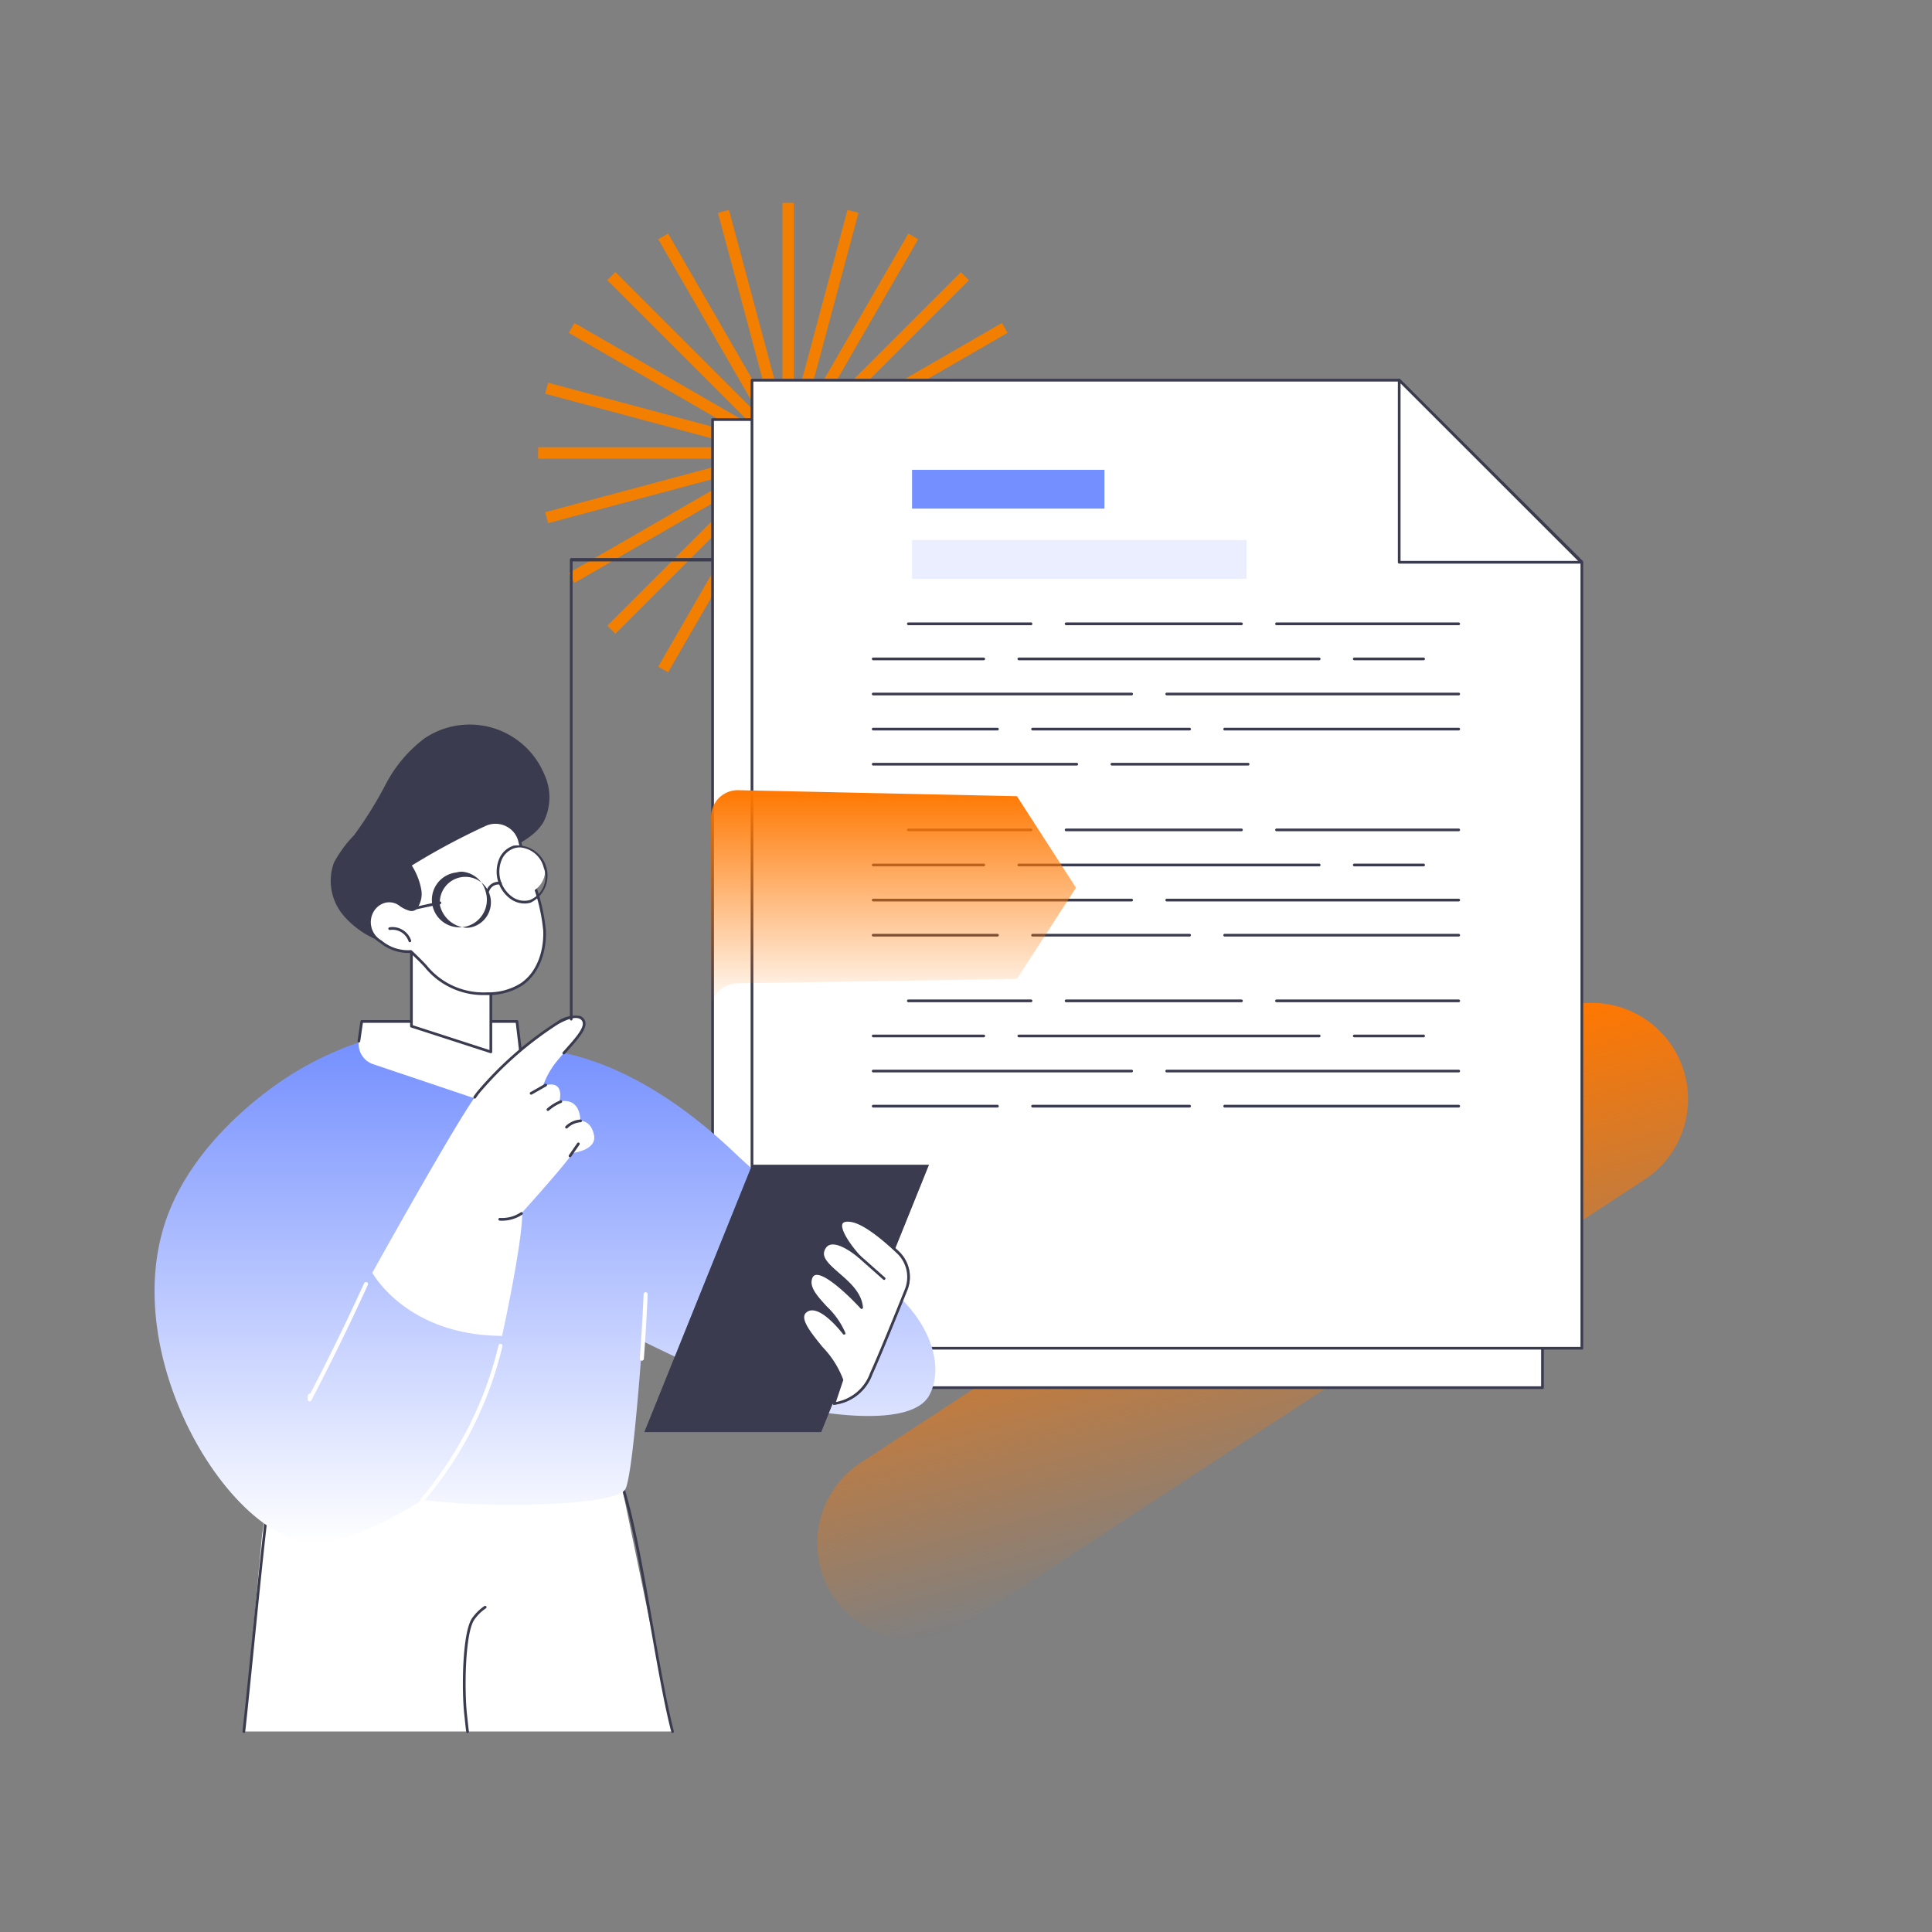 <?xml version="1.0"?>
<svg xmlns="http://www.w3.org/2000/svg" xmlns:xlink="http://www.w3.org/1999/xlink" width="200" height="200" viewBox="0 0 200 200">
  <rect x="0" y="0" width="200" height="200" fill="#808080" stroke="none"/>
  <defs>
    <linearGradient id="linear-gradient" x1="0.5" x2="0.5" y2="1" gradientUnits="objectBoundingBox">
      <stop offset="0" stop-color="#f70"/>
      <stop offset="1" stop-color="#f70" stop-opacity="0"/>
    </linearGradient>
    <clipPath id="clip-path">
      <rect id="Rectangle_7390" data-name="Rectangle 7390" width="99.644" height="46.14" fill="url(#linear-gradient)"/>
    </clipPath>
    <clipPath id="clip-path-2">
      <rect id="Rectangle_7399" data-name="Rectangle 7399" width="147.895" height="140.186" fill="none"/>
    </clipPath>
    <clipPath id="clip-path-3">
      <rect id="Rectangle_7398" data-name="Rectangle 7398" width="147.894" height="140.186" fill="none"/>
    </clipPath>
    <linearGradient id="linear-gradient-4" x1="0.5" x2="0.5" y2="1" gradientUnits="objectBoundingBox">
      <stop offset="0" stop-color="#748fff"/>
      <stop offset="1" stop-color="#fff"/>
    </linearGradient>
    <clipPath id="clip-path-4">
      <rect id="Rectangle_7397" data-name="Rectangle 7397" width="29.45" height="27.664" fill="none"/>
    </clipPath>
    <clipPath id="clip-illu-facturation">
      <rect width="200" height="200"/>
    </clipPath>
  </defs>
  <g id="illu-facturation" clip-path="url(#clip-illu-facturation)">
    <g id="Groupe_783" data-name="Groupe 783" transform="translate(-648.125 -1390.846)">
      <g id="Groupe_403" data-name="Groupe 403" transform="translate(703.829 1411.846)">
        <rect id="Rectangle_7376" data-name="Rectangle 7376" width="1.182" height="51.776" transform="translate(25.297)" fill="#f27f00"/>
        <rect id="Rectangle_7377" data-name="Rectangle 7377" width="51.776" height="1.182" transform="translate(0 25.297)" fill="#f27f00"/>
        <rect id="Rectangle_7378" data-name="Rectangle 7378" width="51.776" height="1.182" transform="matrix(0.707, -0.707, 0.707, 0.707, 7.163, 43.774)" fill="#f27f00"/>
        <rect id="Rectangle_7379" data-name="Rectangle 7379" width="1.182" height="51.776" transform="matrix(0.707, -0.707, 0.707, 0.707, 7.164, 8)" fill="#f27f00"/>
        <rect id="Rectangle_7380" data-name="Rectangle 7380" width="1.182" height="51.776" transform="matrix(0.966, -0.259, 0.259, 0.966, 18.617, 1.035)" fill="#f27f00"/>
        <rect id="Rectangle_7381" data-name="Rectangle 7381" width="51.776" height="1.182" transform="translate(0.73 32.02) rotate(-15.005)" fill="#f27f00"/>
        <rect id="Rectangle_7382" data-name="Rectangle 7382" width="51.776" height="1.182" transform="translate(12.432 48.012) rotate(-59.998)" fill="#f27f00"/>
        <rect id="Rectangle_7383" data-name="Rectangle 7383" width="1.182" height="51.776" transform="matrix(0.5, -0.866, 0.866, 0.5, 3.173, 13.456)" fill="#f27f00"/>
        <rect id="Rectangle_7384" data-name="Rectangle 7384" width="1.182" height="51.776" transform="matrix(0.866, -0.5, 0.5, 0.866, 12.432, 3.764)" fill="#f27f00"/>
        <rect id="Rectangle_7385" data-name="Rectangle 7385" width="51.776" height="1.182" transform="translate(3.173 38.321) rotate(-30.002)" fill="#f27f00"/>
        <rect id="Rectangle_7386" data-name="Rectangle 7386" width="51.776" height="1.182" transform="matrix(0.259, -0.966, 0.966, 0.259, 18.618, 50.742)" fill="#f27f00"/>
        <rect id="Rectangle_7387" data-name="Rectangle 7387" width="1.182" height="51.776" transform="translate(0.729 19.759) rotate(-75)" fill="#f27f00"/>
      </g>
      <g id="Groupe_404" data-name="Groupe 404" transform="matrix(0.966, -0.259, 0.259, 0.966, 723.695, 1518.232)">
        <g id="Groupe_395" data-name="Groupe 395" clip-path="url(#clip-path)">
          <path id="Trac&#xE9;_555" data-name="Trac&#xE9; 555" d="M9.962,46.139a9.963,9.963,0,0,1-3.11-19.427L86.568.5a9.961,9.961,0,1,1,6.223,18.926L13.076,45.638a9.953,9.953,0,0,1-3.113.5" transform="translate(0 0)" fill="url(#linear-gradient)"/>
        </g>
      </g>
      <g id="Groupe_411" data-name="Groupe 411" transform="translate(664.125 1430.059)">
        <g id="Groupe_410" data-name="Groupe 410" clip-path="url(#clip-path-2)">
          <path id="Trac&#xE9;_562" data-name="Trac&#xE9; 562" d="M412.241,30.137h66.988l18.92,18.818v81.391H412.241Z" transform="translate(-354.474 -25.914)" fill="#fff"/>
          <g id="Groupe_409" data-name="Groupe 409" transform="translate(0 0)">
            <g id="Groupe_408" data-name="Groupe 408" clip-path="url(#clip-path-3)">
              <path id="Trac&#xE9;_563" data-name="Trac&#xE9; 563" d="M497.288,129.628H411.38a.14.14,0,0,1-.14-.14V29.278a.14.14,0,0,1,.14-.14h66.989a.14.14,0,0,1,.1.041L497.387,48a.14.14,0,0,1,.041.1v81.391a.14.14,0,0,1-.14.14m-85.768-.28h85.628V48.155L478.311,29.418H411.52Z" transform="translate(-353.613 -25.055)" fill="#3b3b50"/>
              <path id="Trac&#xE9;_564" data-name="Trac&#xE9; 564" d="M890.374,48.962h18.853L890.374,30.111Z" transform="translate(-765.607 -25.891)" fill="#fff"/>
              <path id="Trac&#xE9;_565" data-name="Trac&#xE9; 565" d="M908.367,48.243H889.514a.14.14,0,0,1-.14-.14V29.251a.14.14,0,0,1,.239-.1L908.466,48a.14.14,0,0,1-.1.239m-18.713-.28h18.375L889.654,29.59Z" transform="translate(-764.747 -25.032)" fill="#3b3b50"/>
              <path id="Trac&#xE9;_566" data-name="Trac&#xE9; 566" d="M441.353,1.025h66.988l18.92,18.818v81.391H441.353Z" transform="translate(-379.507 -0.881)" fill="#fff"/>
              <path id="Trac&#xE9;_567" data-name="Trac&#xE9; 567" d="M526.4,100.515H440.493a.14.14,0,0,1-.14-.14V.165a.14.14,0,0,1,.14-.14h66.989a.14.14,0,0,1,.1.041L526.5,18.884a.14.14,0,0,1,.041.1v81.391a.14.14,0,0,1-.14.14m-85.768-.28h85.628V19.042L507.424.305H440.633Z" transform="translate(-378.647 -0.021)" fill="#3b3b50"/>
              <path id="Trac&#xE9;_568" data-name="Trac&#xE9; 568" d="M919.486,19.85H938.34L919.486,1Z" transform="translate(-790.64 -0.858)" fill="#fff"/>
              <path id="Trac&#xE9;_569" data-name="Trac&#xE9; 569" d="M937.48,19.131H918.627a.14.14,0,0,1-.14-.14V.139a.14.14,0,0,1,.239-.1l18.853,18.852a.14.14,0,0,1-.1.239m-18.713-.28h18.375L918.767.477Z" transform="translate(-789.781 0.001)" fill="#3b3b50"/>
              <path id="Trac&#xE9;_570" data-name="Trac&#xE9; 570" d="M846.849,332.522H827.99a.14.14,0,1,1,0-.28h18.858a.14.14,0,1,1,0,.28" transform="translate(-711.844 -285.685)" fill="#3b3b50"/>
              <path id="Trac&#xE9;_571" data-name="Trac&#xE9; 571" d="M690.7,332.522H672.55a.14.14,0,1,1,0-.28H690.7a.14.14,0,1,1,0,.28" transform="translate(-578.186 -285.685)" fill="#3b3b50"/>
              <path id="Trac&#xE9;_572" data-name="Trac&#xE9; 572" d="M568.674,332.522h-12.7a.14.14,0,1,1,0-.28h12.7a.14.14,0,1,1,0,.28" transform="translate(-477.943 -285.685)" fill="#3b3b50"/>
              <path id="Trac&#xE9;_573" data-name="Trac&#xE9; 573" d="M892.61,358.45h-7.175a.14.14,0,0,1,0-.28h7.175a.14.14,0,0,1,0,.28" transform="translate(-761.24 -307.98)" fill="#3b3b50"/>
              <path id="Trac&#xE9;_574" data-name="Trac&#xE9; 574" d="M668.723,358.45H637.632a.14.14,0,0,1,0-.28h31.091a.14.14,0,0,1,0,.28" transform="translate(-548.161 -307.98)" fill="#3b3b50"/>
              <path id="Trac&#xE9;_575" data-name="Trac&#xE9; 575" d="M541.484,358.45H530.04a.14.14,0,1,1,0-.28h11.443a.14.14,0,0,1,0,.28" transform="translate(-455.646 -307.98)" fill="#3b3b50"/>
              <path id="Trac&#xE9;_576" data-name="Trac&#xE9; 576" d="M777.114,384.379H746.891a.14.14,0,1,1,0-.28h30.223a.14.14,0,0,1,0,.28" transform="translate(-642.11 -330.276)" fill="#3b3b50"/>
              <path id="Trac&#xE9;_577" data-name="Trac&#xE9; 577" d="M556.794,384.379H530.04a.14.14,0,1,1,0-.28h26.753a.14.14,0,1,1,0,.28" transform="translate(-455.646 -330.276)" fill="#3b3b50"/>
              <path id="Trac&#xE9;_578" data-name="Trac&#xE9; 578" d="M813.919,410.307H789.694a.14.14,0,1,1,0-.28h24.225a.14.14,0,1,1,0,.28" transform="translate(-678.915 -352.57)" fill="#3b3b50"/>
              <path id="Trac&#xE9;_579" data-name="Trac&#xE9; 579" d="M664.024,410.307H647.77a.14.14,0,1,1,0-.28h16.254a.14.14,0,1,1,0,.28" transform="translate(-556.878 -352.57)" fill="#3b3b50"/>
              <path id="Trac&#xE9;_580" data-name="Trac&#xE9; 580" d="M542.9,410.307H530.04a.14.14,0,1,1,0-.28H542.9a.14.14,0,1,1,0,.28" transform="translate(-455.646 -352.57)" fill="#3b3b50"/>
              <path id="Trac&#xE9;_581" data-name="Trac&#xE9; 581" d="M846.849,180.289H827.99a.14.14,0,1,1,0-.28h18.858a.14.14,0,1,1,0,.28" transform="translate(-711.844 -154.784)" fill="#3b3b50"/>
              <path id="Trac&#xE9;_582" data-name="Trac&#xE9; 582" d="M690.7,180.289H672.55a.14.14,0,1,1,0-.28H690.7a.14.14,0,1,1,0,.28" transform="translate(-578.186 -154.784)" fill="#3b3b50"/>
              <path id="Trac&#xE9;_583" data-name="Trac&#xE9; 583" d="M568.674,180.289h-12.7a.14.14,0,1,1,0-.28h12.7a.14.14,0,1,1,0,.28" transform="translate(-477.943 -154.784)" fill="#3b3b50"/>
              <path id="Trac&#xE9;_584" data-name="Trac&#xE9; 584" d="M892.61,206.217h-7.175a.14.14,0,1,1,0-.28h7.175a.14.14,0,0,1,0,.28" transform="translate(-761.24 -177.079)" fill="#3b3b50"/>
              <path id="Trac&#xE9;_585" data-name="Trac&#xE9; 585" d="M668.723,206.217H637.632a.14.14,0,1,1,0-.28h31.091a.14.14,0,0,1,0,.28" transform="translate(-548.161 -177.079)" fill="#3b3b50"/>
              <path id="Trac&#xE9;_586" data-name="Trac&#xE9; 586" d="M541.484,206.217H530.04a.14.14,0,1,1,0-.28h11.443a.14.14,0,0,1,0,.28" transform="translate(-455.646 -177.079)" fill="#3b3b50"/>
              <path id="Trac&#xE9;_587" data-name="Trac&#xE9; 587" d="M777.114,232.145H746.891a.14.14,0,1,1,0-.28h30.223a.14.14,0,1,1,0,.28" transform="translate(-642.11 -199.374)" fill="#3b3b50"/>
              <path id="Trac&#xE9;_588" data-name="Trac&#xE9; 588" d="M556.794,232.145H530.04a.14.14,0,1,1,0-.28h26.753a.14.14,0,1,1,0,.28" transform="translate(-455.646 -199.374)" fill="#3b3b50"/>
              <path id="Trac&#xE9;_589" data-name="Trac&#xE9; 589" d="M813.919,258.073H789.694a.14.14,0,0,1,0-.28h24.225a.14.14,0,0,1,0,.28" transform="translate(-678.915 -221.669)" fill="#3b3b50"/>
              <path id="Trac&#xE9;_590" data-name="Trac&#xE9; 590" d="M664.024,258.073H647.77a.14.14,0,0,1,0-.28h16.254a.14.14,0,0,1,0,.28" transform="translate(-556.878 -221.669)" fill="#3b3b50"/>
              <path id="Trac&#xE9;_591" data-name="Trac&#xE9; 591" d="M542.9,258.073H530.04a.14.14,0,1,1,0-.28H542.9a.14.14,0,0,1,0,.28" transform="translate(-455.646 -221.669)" fill="#3b3b50"/>
              <path id="Trac&#xE9;_592" data-name="Trac&#xE9; 592" d="M720.445,284h-14.1a.14.14,0,0,1,0-.28h14.1a.14.14,0,0,1,0,.28" transform="translate(-607.242 -243.964)" fill="#3b3b50"/>
              <path id="Trac&#xE9;_593" data-name="Trac&#xE9; 593" d="M551.112,284H530.04a.14.14,0,1,1,0-.28h21.071a.14.14,0,0,1,0,.28" transform="translate(-455.646 -243.964)" fill="#3b3b50"/>
              <path id="Trac&#xE9;_594" data-name="Trac&#xE9; 594" d="M846.849,458.827H827.99a.14.14,0,1,1,0-.28h18.858a.14.14,0,1,1,0,.28" transform="translate(-711.844 -394.291)" fill="#3b3b50"/>
              <path id="Trac&#xE9;_595" data-name="Trac&#xE9; 595" d="M690.7,458.827H672.55a.14.14,0,1,1,0-.28H690.7a.14.14,0,1,1,0,.28" transform="translate(-578.186 -394.291)" fill="#3b3b50"/>
              <path id="Trac&#xE9;_596" data-name="Trac&#xE9; 596" d="M568.674,458.827h-12.7a.14.14,0,1,1,0-.28h12.7a.14.14,0,1,1,0,.28" transform="translate(-477.943 -394.291)" fill="#3b3b50"/>
              <path id="Trac&#xE9;_597" data-name="Trac&#xE9; 597" d="M892.61,484.756h-7.175a.14.14,0,1,1,0-.28h7.175a.14.14,0,0,1,0,.28" transform="translate(-761.24 -416.587)" fill="#3b3b50"/>
              <path id="Trac&#xE9;_598" data-name="Trac&#xE9; 598" d="M668.723,484.756H637.632a.14.14,0,1,1,0-.28h31.091a.14.14,0,0,1,0,.28" transform="translate(-548.161 -416.587)" fill="#3b3b50"/>
              <path id="Trac&#xE9;_599" data-name="Trac&#xE9; 599" d="M541.484,484.756H530.04a.14.14,0,1,1,0-.28h11.443a.14.14,0,0,1,0,.28" transform="translate(-455.646 -416.587)" fill="#3b3b50"/>
              <path id="Trac&#xE9;_600" data-name="Trac&#xE9; 600" d="M777.114,510.684H746.891a.14.14,0,1,1,0-.28h30.223a.14.14,0,1,1,0,.28" transform="translate(-642.11 -438.882)" fill="#3b3b50"/>
              <path id="Trac&#xE9;_601" data-name="Trac&#xE9; 601" d="M556.794,510.684H530.04a.14.14,0,1,1,0-.28h26.753a.14.14,0,1,1,0,.28" transform="translate(-455.646 -438.882)" fill="#3b3b50"/>
              <path id="Trac&#xE9;_602" data-name="Trac&#xE9; 602" d="M813.919,536.612H789.694a.14.14,0,0,1,0-.28h24.225a.14.14,0,0,1,0,.28" transform="translate(-678.915 -461.176)" fill="#3b3b50"/>
              <path id="Trac&#xE9;_603" data-name="Trac&#xE9; 603" d="M664.024,536.612H647.77a.14.14,0,0,1,0-.28h16.254a.14.14,0,0,1,0,.28" transform="translate(-556.878 -461.176)" fill="#3b3b50"/>
              <path id="Trac&#xE9;_604" data-name="Trac&#xE9; 604" d="M542.9,536.612H530.04a.14.14,0,1,1,0-.28H542.9a.14.14,0,0,1,0,.28" transform="translate(-455.646 -461.176)" fill="#3b3b50"/>
              <rect id="Rectangle_7395" data-name="Rectangle 7395" width="19.914" height="4.016" transform="translate(78.415 9.422)" fill="#748fff"/>
              <rect id="Rectangle_7396" data-name="Rectangle 7396" width="34.625" height="4.016" transform="translate(78.415 16.692)" fill="#eaeeff"/>
              <path id="Trac&#xE9;_605" data-name="Trac&#xE9; 605" d="M442.769,304.532l-28.835-.622a2.769,2.769,0,0,0-2.828,2.768v19.985a2.759,2.759,0,0,1,2.716-2.759l28.948-.456,6.111-9.442Z" transform="translate(-353.497 -261.323)" fill="url(#linear-gradient)"/>
              <path id="Trac&#xE9;_606" data-name="Trac&#xE9; 606" d="M110.353,803.236l-6.115-29.505L69.6,771.285l-1.737,11.528-1.889,20.423Z" transform="translate(-56.727 -663.206)" fill="#fff"/>
              <path id="Trac&#xE9;_607" data-name="Trac&#xE9; 607" d="M109.492,802.186a.14.14,0,0,1-.135-.1c-.7-2.688-1.414-6.725-2.166-11-.9-5.093-1.823-10.359-2.8-13.621-.143-.573-.261-1.176-.376-1.759a21.236,21.236,0,0,0-.782-3.133c-7.659-.4-15.445-.982-22.974-1.547-3.738-.28-7.6-.57-11.405-.833-.971,5.9-1.882,14.989-2.687,23.018-.33,3.291-.642,6.4-.916,8.854a.14.14,0,1,1-.279-.031c.275-2.452.586-5.56.916-8.85.811-8.091,1.73-17.261,2.711-23.162a.142.142,0,0,1,.148-.117c3.845.266,7.754.559,11.534.842,7.558.567,15.374,1.152,23.06,1.551a.14.14,0,0,1,.124.091,20.788,20.788,0,0,1,.826,3.263c.119.606.232,1.179.371,1.739.979,3.271,1.907,8.546,2.8,13.646.751,4.268,1.461,8.3,2.162,10.976a.14.14,0,0,1-.1.171.135.135,0,0,1-.036,0" transform="translate(-55.867 -662.015)" fill="#3b3b50"/>
              <path id="Trac&#xE9;_608" data-name="Trac&#xE9; 608" d="M228.259,919.611a.14.14,0,0,1-.139-.121c-.041-.3-.088-.737-.165-1.461l-.038-.355c-.286-2.673-.2-8.48.809-9.947a4.846,4.846,0,0,1,1.28-1.258.14.14,0,0,1,.158.231,4.566,4.566,0,0,0-1.207,1.185c-.954,1.392-1.037,7.191-.762,9.759l.038.356c.077.722.124,1.158.164,1.453a.14.14,0,0,1-.12.158h-.019" transform="translate(-195.857 -779.424)" fill="#3b3b50"/>
              <path id="Trac&#xE9;_609" data-name="Trac&#xE9; 609" d="M50.638,520.6s11.988,5.916,15.974,6.852c2.139.5,11.687,2.17,13.579-1.286,1.857-3.392-.2-9.755-8.256-13.782-1.982-3.484-7.053-6.739-11.937-11.376-6.432-6.105-15.341-11.905-25.247-10.682l-13.274-.81a33.552,33.552,0,0,0-8.072,3.918C11.363,494.8,4.031,500,1.247,507.825c-5.121,14.385,6.64,33.4,15.212,33.608,4.31.106,11.277-4.454,11.277-4.454,6.809.909,19.877.644,20.975-1.066.732-1.14,1.544-12.337,1.642-13.422Z" transform="translate(0 -420.926)" fill="url(#linear-gradient-4)"/>
              <path id="Trac&#xE9;_610" data-name="Trac&#xE9; 610" d="M361.889,608.316h18.295l11.155-27.665H373.045Z" transform="translate(-311.178 -499.285)" fill="#3b3b50"/>
              <path id="Trac&#xE9;_611" data-name="Trac&#xE9; 611" d="M482.933,638.2l-.819,2.451s2.469-.016,3.854-3.074c.92-2.031,2.59-6.151,3.608-8.69a3.535,3.535,0,0,0-.848-3.885c-1.437-1.359-3.467-3.062-4.817-3.278-2.287-.366-.48,2.3.81,3.7,0,0-2.61-2.275-3.537-.985-1.388,1.932,3.554,3.257,3.795,6.279,0,0-4.473-4.937-5.222-3.127-.725,1.749,2.658,3.531,3.4,5.788,0,0-2.655-3.548-4.048-2.211-1.3,1.244,3.416,4.884,3.82,7.029" transform="translate(-411.783 -534.577)" fill="#fff"/>
              <path id="Trac&#xE9;_612" data-name="Trac&#xE9; 612" d="M481.246,639.939a.14.14,0,0,1-.133-.185l.807-2.416a9.969,9.969,0,0,0-2.07-3.21c-1.3-1.6-2.53-3.117-1.7-3.912a1.184,1.184,0,0,1,.955-.335,4.79,4.79,0,0,1,2.517,1.641,14.616,14.616,0,0,0-1.318-1.58c-1.024-1.119-1.991-2.175-1.544-3.256a.729.729,0,0,1,.56-.472c1.189-.2,3.691,2.288,4.579,3.22a6.4,6.4,0,0,0-2.3-2.931c-1.124-.977-2.186-1.9-1.4-3a1.054,1.054,0,0,1,.764-.445,3.517,3.517,0,0,1,2.03.7c-.654-.851-1.445-2.085-1.107-2.715.166-.309.561-.416,1.176-.318,1.38.221,3.421,1.924,4.891,3.315a3.656,3.656,0,0,1,.882,4.039c-.946,2.36-2.674,6.628-3.61,8.7a4.815,4.815,0,0,1-3.98,3.156Zm-2.26-9.782a.894.894,0,0,0-.644.262c-.642.617.561,2.1,1.725,3.533a9.8,9.8,0,0,1,2.135,3.369.138.138,0,0,1,0,.07l-.752,2.25a4.612,4.612,0,0,0,3.526-2.975c.934-2.062,2.66-6.326,3.605-8.684a3.377,3.377,0,0,0-.814-3.731c-1.441-1.363-3.433-3.032-4.743-3.242-.332-.053-.756-.066-.885.173-.28.521.706,2.085,1.82,3.3a.14.14,0,0,1-.2.2c-.017-.015-1.692-1.463-2.762-1.339a.774.774,0,0,0-.569.33c-.608.846.119,1.548,1.355,2.622,1.1.955,2.344,2.038,2.466,3.565a.14.14,0,0,1-.244.105c-.931-1.028-3.581-3.655-4.64-3.471a.445.445,0,0,0-.349.3c-.379.916.488,1.863,1.492,2.959a8.3,8.3,0,0,1,1.917,2.731.14.14,0,0,1-.245.128c-.018-.023-1.769-2.343-3.1-2.452q-.048,0-.094,0" transform="translate(-410.914 -533.721)" fill="#3b3b50"/>
              <path id="Trac&#xE9;_613" data-name="Trac&#xE9; 613" d="M522.234,649.925a.14.14,0,0,1-.093-.035l-2.583-2.29a.14.14,0,0,1,.186-.21l2.583,2.29a.14.14,0,0,1-.093.245" transform="translate(-446.712 -556.642)" fill="#3b3b50"/>
              <path id="Trac&#xE9;_614" data-name="Trac&#xE9; 614" d="M358.678,681.887h-.016a.21.21,0,0,1-.194-.225c.166-2.206.3-4.447.393-6.661a.21.21,0,0,1,.42.018c-.094,2.218-.227,4.464-.393,6.674a.21.21,0,0,1-.209.194" transform="translate(-308.236 -580.241)" fill="#fff"/>
              <path id="Trac&#xE9;_615" data-name="Trac&#xE9; 615" d="M150.81,476.813l.295-2.029h16.067l.374,3.119a2.841,2.841,0,0,1-.872,2.405l-2.926,2.758L152.275,479.2a2.187,2.187,0,0,1-1.465-2.386" transform="translate(-129.657 -408.253)" fill="#fff"/>
              <path id="Trac&#xE9;_616" data-name="Trac&#xE9; 616" d="M166.826,477.182a.14.14,0,0,1-.139-.123l-.359-3H150.506l-.277,1.909a.14.14,0,1,1-.277-.04l.295-2.029a.14.14,0,0,1,.139-.12h16.067a.14.14,0,0,1,.139.123l.374,3.119a.14.14,0,0,1-.122.156h-.017" transform="translate(-128.938 -407.392)" fill="#3b3b50"/>
              <path id="Trac&#xE9;_617" data-name="Trac&#xE9; 617" d="M113.237,679.621a.217.217,0,0,1-.057-.008.21.21,0,0,1-.152-.217l.026-.369a.211.211,0,0,1,.225-.195l.023,0c1.954-3.75,3.831-7.6,5.583-11.44a.21.21,0,0,1,.383.174c-1.829,4.014-3.8,8.031-5.843,11.94a.211.211,0,0,1-.186.113" transform="translate(-97.189 -573.767)" fill="#fff"/>
              <path id="Trac&#xE9;_618" data-name="Trac&#xE9; 618" d="M196.638,729.25a.21.21,0,0,1-.16-.347,38.152,38.152,0,0,0,8.031-15.862.21.21,0,0,1,.408.1,38.564,38.564,0,0,1-8.12,16.033.21.21,0,0,1-.16.073" transform="translate(-168.903 -612.987)" fill="#fff"/>
              <path id="Trac&#xE9;_619" data-name="Trac&#xE9; 619" d="M174.3,504.251s2.108-9.55,2.087-12.781c0,0,4.14-4.565,5.241-6.157,0,0,2.49-.272,2.188-1.834s-1.424-1.493-1.424-1.493.122-2.428-2.162-2c0,0,.685-2.366-1.693-1.611a8.453,8.453,0,0,1,1.414-2.53c1.24-1.543,3.147-3.234,2.814-4.141-.213-.582-1.009-.809-2.738.164A36.368,36.368,0,0,0,171.876,479c-1.944,2.391-11.01,18.721-11.01,18.721s3.509,6.491,13.429,6.531" transform="translate(-138.324 -405.177)" fill="#fff"/>
              <path id="Trac&#xE9;_620" data-name="Trac&#xE9; 620" d="M235.657,478.828a.14.14,0,0,1-.115-.22c.166-.239.3-.423.415-.562a36.764,36.764,0,0,1,8.187-7.161,3.2,3.2,0,0,1,2.418-.612.854.854,0,0,1,.52.522c.276.753-.732,1.882-1.8,3.078l-.3.331a.14.14,0,1,1-.21-.186l.3-.332c.966-1.082,1.965-2.2,1.746-2.795a.574.574,0,0,0-.354-.355c-.312-.115-.943-.105-2.183.594a36.419,36.419,0,0,0-8.108,7.094c-.107.132-.243.315-.4.545a.14.14,0,0,1-.115.06" transform="translate(-202.514 -404.312)" fill="#3b3b50"/>
              <path id="Trac&#xE9;_621" data-name="Trac&#xE9; 621" d="M254.394,616.509q-.124,0-.249-.008a.14.14,0,1,1,.019-.28,3.491,3.491,0,0,0,2.162-.577.14.14,0,0,1,.156.233,3.774,3.774,0,0,1-2.088.632" transform="translate(-218.42 -529.354)" fill="#3b3b50"/>
              <path id="Trac&#xE9;_622" data-name="Trac&#xE9; 622" d="M306.064,565.762a.14.14,0,0,1-.115-.22l.859-1.24a.14.14,0,1,1,.23.159l-.859,1.24a.14.14,0,0,1-.115.06" transform="translate(-263.055 -485.175)" fill="#3b3b50"/>
              <path id="Trac&#xE9;_623" data-name="Trac&#xE9; 623" d="M303.5,548.149a.14.14,0,0,1-.1-.239,2.413,2.413,0,0,1,1.546-.693.14.14,0,0,1,.016.28,2.129,2.129,0,0,0-1.364.611.14.14,0,0,1-.1.041" transform="translate(-260.853 -470.536)" fill="#3b3b50"/>
              <path id="Trac&#xE9;_624" data-name="Trac&#xE9; 624" d="M289.761,534.1a.14.14,0,0,1-.092-.245,4.868,4.868,0,0,1,1.373-.85.14.14,0,0,1,.106.259,4.588,4.588,0,0,0-1.294.8.14.14,0,0,1-.092.035" transform="translate(-249.037 -458.309)" fill="#3b3b50"/>
              <path id="Trac&#xE9;_625" data-name="Trac&#xE9; 625" d="M277.342,521.881a.14.14,0,0,1-.069-.262l1.506-.856a.14.14,0,0,1,.138.244l-1.506.856a.141.141,0,0,1-.069.018" transform="translate(-238.358 -447.773)" fill="#3b3b50"/>
              <g id="Groupe_407" data-name="Groupe 407" transform="translate(50.711 81.366)" opacity="0.6">
                <g id="Groupe_406" data-name="Groupe 406">
                  <g id="Groupe_405" data-name="Groupe 405" clip-path="url(#clip-path-4)">
                    <path id="Trac&#xE9;_626" data-name="Trac&#xE9; 626" d="M361.889,608.316h18.295l11.155-27.665H373.045Z" transform="translate(-361.889 -580.651)" fill="#3b3b50"/>
                    <path id="Trac&#xE9;_627" data-name="Trac&#xE9; 627" d="M482.933,638.2l-.819,2.451s2.469-.016,3.854-3.074c.92-2.031,2.59-6.151,3.608-8.69a3.535,3.535,0,0,0-.848-3.885c-1.437-1.359-3.467-3.062-4.817-3.278-2.287-.366-.48,2.3.81,3.7,0,0-2.61-2.275-3.537-.985-1.388,1.932,3.554,3.257,3.795,6.279,0,0-4.473-4.937-5.222-3.127-.725,1.749,2.658,3.531,3.4,5.788,0,0-2.655-3.548-4.048-2.211-1.3,1.244,3.416,4.884,3.82,7.029" transform="translate(-462.494 -615.943)" fill="#fff"/>
                    <path id="Trac&#xE9;_628" data-name="Trac&#xE9; 628" d="M481.246,639.939a.14.14,0,0,1-.133-.185l.807-2.416a9.969,9.969,0,0,0-2.07-3.21c-1.3-1.6-2.53-3.117-1.7-3.912a1.184,1.184,0,0,1,.955-.335,4.79,4.79,0,0,1,2.517,1.641,14.616,14.616,0,0,0-1.318-1.58c-1.024-1.119-1.991-2.175-1.544-3.256a.729.729,0,0,1,.56-.472c1.189-.2,3.691,2.288,4.579,3.22a6.4,6.4,0,0,0-2.3-2.931c-1.124-.977-2.186-1.9-1.4-3a1.054,1.054,0,0,1,.764-.445,3.517,3.517,0,0,1,2.03.7c-.654-.851-1.445-2.085-1.107-2.715.166-.309.561-.416,1.176-.318,1.38.221,3.421,1.924,4.891,3.315a3.656,3.656,0,0,1,.882,4.039c-.946,2.36-2.674,6.628-3.61,8.7a4.815,4.815,0,0,1-3.98,3.156Zm-2.26-9.782a.894.894,0,0,0-.644.262c-.642.617.561,2.1,1.725,3.533a9.8,9.8,0,0,1,2.135,3.369.138.138,0,0,1,0,.07l-.752,2.25a4.612,4.612,0,0,0,3.526-2.975c.934-2.062,2.66-6.326,3.605-8.684a3.377,3.377,0,0,0-.814-3.731c-1.441-1.363-3.433-3.032-4.743-3.242-.332-.053-.756-.066-.885.173-.28.521.706,2.085,1.82,3.3a.14.14,0,0,1-.2.2c-.017-.015-1.692-1.463-2.762-1.339a.774.774,0,0,0-.569.33c-.608.846.119,1.548,1.355,2.622,1.1.955,2.344,2.038,2.466,3.565a.14.14,0,0,1-.244.105c-.931-1.028-3.581-3.655-4.64-3.471a.445.445,0,0,0-.349.3c-.379.916.488,1.863,1.492,2.959a8.3,8.3,0,0,1,1.917,2.731.14.14,0,0,1-.245.128c-.018-.023-1.769-2.343-3.1-2.452q-.048,0-.094,0" transform="translate(-461.625 -615.087)" fill="#3b3b50"/>
                    <path id="Trac&#xE9;_629" data-name="Trac&#xE9; 629" d="M522.234,649.925a.14.14,0,0,1-.093-.035l-2.583-2.29a.14.14,0,0,1,.186-.21l2.583,2.29a.14.14,0,0,1-.093.245" transform="translate(-497.423 -638.008)" fill="#3b3b50"/>
                  </g>
                </g>
              </g>
              <path id="Trac&#xE9;_630" data-name="Trac&#xE9; 630" d="M189.8,416.067v8.673l8.222,2.661v-7.256s-6.043-4.652-8.222-4.078" transform="translate(-163.206 -357.722)" fill="#fff"/>
              <path id="Trac&#xE9;_631" data-name="Trac&#xE9; 631" d="M197.165,426.688a.141.141,0,0,1-.043-.007L188.9,424.02a.14.14,0,0,1-.1-.133v-8.673a.14.14,0,0,1,.1-.135c2.221-.587,8.094,3.91,8.343,4.1a.141.141,0,0,1,.055.111v7.256a.141.141,0,0,1-.14.14m-8.082-2.9,7.942,2.57v-6.994c-.6-.452-5.881-4.4-7.942-4.034Z" transform="translate(-162.346 -356.868)" fill="#3b3b50"/>
              <path id="Trac&#xE9;_632" data-name="Trac&#xE9; 632" d="M131.386,275.3a5.527,5.527,0,0,1-1.056-5.562,12.887,12.887,0,0,1,2.081-2.831,40.654,40.654,0,0,0,3.287-5.292,14.053,14.053,0,0,1,3.993-4.723A8.363,8.363,0,0,1,152.1,260.6a5.613,5.613,0,0,1-.092,4.964c-.988,1.653-2.948,2.388-4.591,3.391a32.6,32.6,0,0,0-5.886,5.25,28.478,28.478,0,0,1-2.871,2.611,14.68,14.68,0,0,1-1.639,1.1c-.707.405-.985.311-1.744.016a9.436,9.436,0,0,1-3.894-2.63" transform="translate(-111.757 -219.661)" fill="#3b3b50"/>
              <path id="Trac&#xE9;_633" data-name="Trac&#xE9; 633" d="M163.915,334.748a7.133,7.133,0,0,0-1.039-2.615,71.336,71.336,0,0,1,7.762-4.172,2.581,2.581,0,0,1,3.6,1.729,26.6,26.6,0,0,0,.952,3.058,21.174,21.174,0,0,1,1.619,6.146,6.341,6.341,0,0,1-2.412,5.607,6.451,6.451,0,0,1-3.505.948,7.754,7.754,0,0,1-6.279-2.7c-.3-.395-1.646-1.666-1.646-1.666a4.338,4.338,0,0,1-3.116-1.025,2.311,2.311,0,0,1-.866-3.151A2.107,2.107,0,0,1,160.3,335.9c1.146-.292,1.6.591,2.555.828s1.137-1.3,1.061-1.978" transform="translate(-136.434 -281.798)" fill="#fff"/>
              <path id="Trac&#xE9;_634" data-name="Trac&#xE9; 634" d="M169.868,344.727a7.809,7.809,0,0,1-6.249-2.758c-.261-.339-1.338-1.37-1.582-1.6a4.622,4.622,0,0,1-3.151-1.06,2.434,2.434,0,0,1-.906-3.333,2.25,2.25,0,0,1,1.4-1.074,2.029,2.029,0,0,1,1.737.4,3.072,3.072,0,0,0,.887.426.5.5,0,0,0,.483-.1,2.371,2.371,0,0,0,.405-1.725,7.085,7.085,0,0,0-1.022-2.562.14.14,0,0,1,.048-.188,71.686,71.686,0,0,1,7.777-4.18,2.739,2.739,0,0,1,2.361.03,2.663,2.663,0,0,1,1.432,1.795,26.583,26.583,0,0,0,.948,3.042l.169.464a19.548,19.548,0,0,1,1.458,5.724c.088,1.911-.516,4.42-2.474,5.73a6.522,6.522,0,0,1-3.581.971h-.143m-7.783-4.649a.141.141,0,0,1,.1.038c.055.052,1.354,1.283,1.66,1.682a7.563,7.563,0,0,0,6.165,2.647,6.25,6.25,0,0,0,3.43-.924c1.861-1.245,2.434-3.649,2.35-5.484a19.343,19.343,0,0,0-1.441-5.641l-.169-.464a26.868,26.868,0,0,1-.957-3.074,2.384,2.384,0,0,0-1.282-1.606,2.461,2.461,0,0,0-2.121-.027,71.406,71.406,0,0,0-7.632,4.093,6.974,6.974,0,0,1,.99,2.551,2.6,2.6,0,0,1-.5,1.967.784.784,0,0,1-.735.163,3.29,3.29,0,0,1-.968-.46,1.757,1.757,0,0,0-1.52-.369,1.969,1.969,0,0,0-1.227.94,2.173,2.173,0,0,0,.826,2.969,4.267,4.267,0,0,0,3.007,1l.026,0" transform="translate(-135.554 -280.935)" fill="#3b3b50"/>
              <path id="Trac&#xE9;_635" data-name="Trac&#xE9; 635" d="M174.94,406.571a.14.14,0,0,1-.134-.1,1.752,1.752,0,0,0-1.925-1.171.14.14,0,0,1-.051-.276,2.043,2.043,0,0,1,2.244,1.365.14.14,0,0,1-.093.175.136.136,0,0,1-.041.006" transform="translate(-148.513 -348.244)" fill="#3b3b50"/>
              <path id="Trac&#xE9;_636" data-name="Trac&#xE9; 636" d="M212.709,368.224a3.034,3.034,0,0,1-2.741-2.3,2.645,2.645,0,1,1,3.379,2.206,2.233,2.233,0,0,1-.638.093m-.48-5.808a1.956,1.956,0,0,0-.56.081,2.847,2.847,0,1,0,3.031,2.018,2.755,2.755,0,0,0-2.471-2.1" transform="translate(-180.417 -311.391)" fill="#3b3b50"/>
              <path id="Trac&#xE9;_637" data-name="Trac&#xE9; 637" d="M258.554,347.374a2.506,2.506,0,1,1-3.205-2.112,2.735,2.735,0,0,1,3.205,2.112" transform="translate(-218.13 -296.805)" fill="#fff"/>
              <path id="Trac&#xE9;_638" data-name="Trac&#xE9; 638" d="M255.559,350.268a2.528,2.528,0,0,1-1.392-.438,3.489,3.489,0,0,1-1.238-4.156,2.411,2.411,0,0,1,1.516-1.4,3.122,3.122,0,0,1,1.758,5.9,2.248,2.248,0,0,1-.644.094m-.474-5.809a1.957,1.957,0,0,0-.56.081,2.135,2.135,0,0,0-1.339,1.245,3.208,3.208,0,0,0,1.135,3.811,2.136,2.136,0,0,0,1.8.309,2.6,2.6,0,0,0,1.433-3.347,2.755,2.755,0,0,0-2.471-2.1" transform="translate(-217.266 -295.949)" fill="#3b3b50"/>
              <path id="Trac&#xE9;_639" data-name="Trac&#xE9; 639" d="M245.4,372.6a.137.137,0,0,1-.039-.006.14.14,0,0,1-.1-.174,1.3,1.3,0,0,1,1.464-.885.14.14,0,1,1-.055.275,1.029,1.029,0,0,0-1.14.689.14.14,0,0,1-.135.1" transform="translate(-210.892 -319.449)" fill="#3b3b50"/>
              <path id="Trac&#xE9;_640" data-name="Trac&#xE9; 640" d="M188.9,387.039a.14.14,0,0,1-.03-.277l2.949-.642a.14.14,0,0,1,.06.274l-2.949.642a.141.141,0,0,1-.03,0" transform="translate(-162.309 -332.01)" fill="#3b3b50"/>
              <path id="Trac&#xE9;_641" data-name="Trac&#xE9; 641" d="M306.964,180.324a.158.158,0,0,1-.14-.171V132.62a.158.158,0,0,1,.14-.171h14.473a.175.175,0,0,1,0,.342H307.1v47.362a.158.158,0,0,1-.14.171" transform="translate(-263.829 -113.889)" fill="#3b3b50"/>
            </g>
          </g>
        </g>
      </g>
    </g>
  </g>
</svg>
